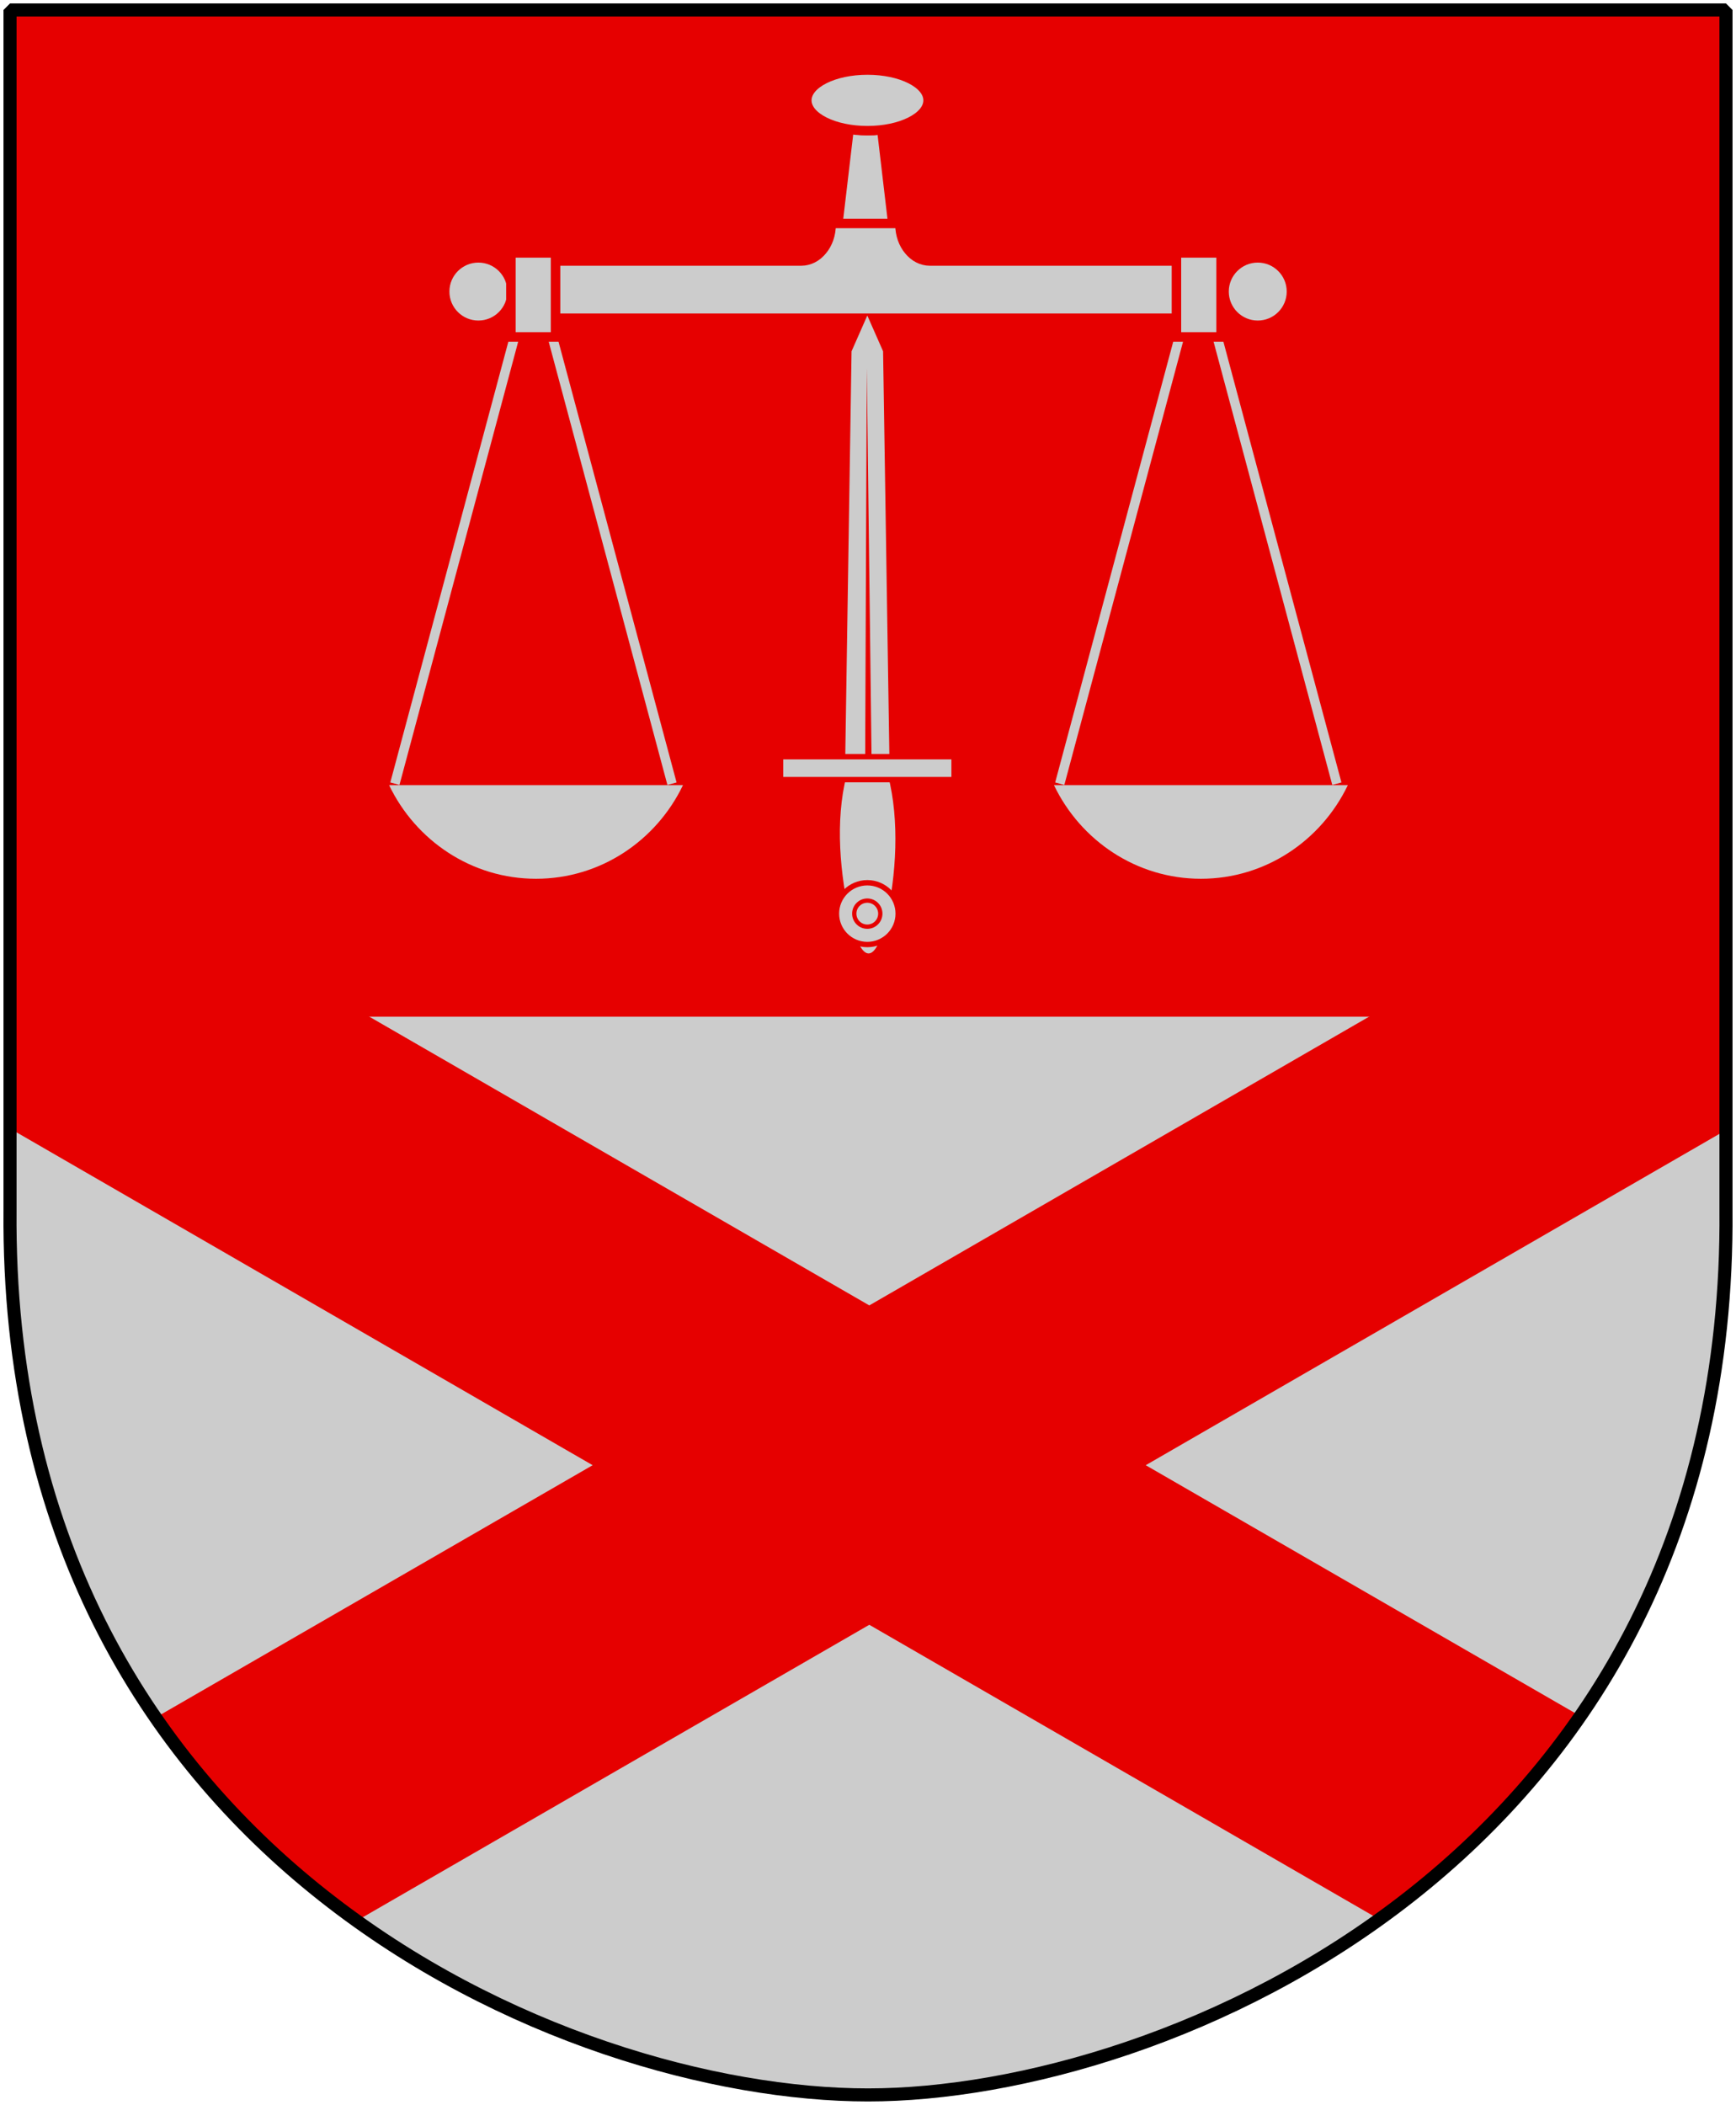 <?xml version="1.0" encoding="UTF-8" standalone="no"?>
<!-- Created with Inkscape (http://www.inkscape.org/) -->
<svg
   xmlns:dc="http://purl.org/dc/elements/1.1/"
   xmlns:cc="http://web.resource.org/cc/"
   xmlns:rdf="http://www.w3.org/1999/02/22-rdf-syntax-ns#"
   xmlns:svg="http://www.w3.org/2000/svg"
   xmlns="http://www.w3.org/2000/svg"
   version="1.0"
   width="251"
   height="304.2"
   id="svg4166">
  <defs
     id="defs4168" />
  <path
     d="M 249.551,1.44 L 125.5,1.44 L 1.45,1.44 L 1.45,174.936 C 0.682,268.657 81.739,302.756 125.5,302.756 C 168.494,302.756 250.318,268.657 249.551,174.936 L 249.551,1.44 z "
     style="color:black;fill:#ccc;fill-opacity:1;fill-rule:nonzero;stroke:none;stroke-width:1.888;stroke-linecap:round;stroke-linejoin:bevel;marker:none;marker-start:none;marker-mid:none;marker-end:none;stroke-miterlimit:4;stroke-dashoffset:0;stroke-opacity:1;visibility:visible;display:block"
     id="Shield" />
  <path
     d="M 1.438,116.938 L 1.438,163.094 L 85.688,211.75 L 22.5,248.219 C 30.703,260.112 40.736,269.839 51.562,277.594 L 125.688,234.812 L 199.406,277.375 C 210.23,269.605 220.254,259.893 228.469,248 L 165.656,211.75 L 249.562,163.312 L 249.562,117.125 L 125.688,188.656 L 1.438,116.938 z "
     style="fill:#e60000;fill-opacity:1;stroke:none;stroke-width:0.1;stroke-miterlimit:4;stroke-opacity:1"
     id="Andreaskors" />
  <path
     d="M 1.223,1.17 L 1.223,146.931 L 249.039,146.931 L 249.039,1.17 L 125.131,1.17 L 1.223,1.17 z "
     style="fill:#e60000;fill-opacity:1;fill-rule:nonzero;stroke:none;stroke-width:1.888;stroke-miterlimit:4;stroke-dasharray:none;stroke-opacity:1"
     id="Delning" />
  <g
     transform="matrix(0.955,0,0,0.955,14.317,-8.813)"
     id="Scales">
    <path
       d="M 118.497,28.795 C 116.847,29.133 115.206,28.967 113.56,28.72 L 110.358,55.848 L 121.684,55.848 L 118.497,28.795 z "
       style="fill:#ccc;fill-opacity:1;stroke:#e60000;stroke-width:1.436;stroke-miterlimit:4;stroke-dasharray:none;stroke-opacity:1"
       id="path2792" />
    <path
       d="M 110.807,43.041 C 110.809,43.11 110.837,43.167 110.837,43.236 C 110.837,43.996 110.707,44.718 110.478,45.375 C 110.249,46.032 109.915,46.615 109.505,47.111 C 109.095,47.607 108.612,48.016 108.069,48.293 C 107.526,48.57 106.932,48.727 106.303,48.727 L 67.618,48.727 L 67.618,57.389 L 115.699,57.389 L 116.403,57.389 L 164.484,57.389 L 164.484,48.727 L 125.799,48.727 C 125.17,48.727 124.576,48.57 124.033,48.293 C 123.49,48.016 123.007,47.607 122.597,47.111 C 122.187,46.615 121.853,46.032 121.624,45.375 C 121.395,44.718 121.265,43.996 121.265,43.236 C 121.265,43.167 121.293,43.11 121.295,43.041 L 116.403,43.041 L 115.699,43.041 L 110.807,43.041 z "
       style="fill:#ccc;fill-opacity:1;stroke:#e60000;stroke-width:1.436;stroke-miterlimit:4;stroke-dasharray:none;stroke-opacity:1"
       id="path2795" />
    <g
       transform="matrix(0.479,0,0,0.479,-144.267,-23.568)"
       id="g2799">
      <g
         id="g2834">
        <path
           d="M 392.875,316.531 C 401.28,334.023 418.924,346.094 439.312,346.094 C 459.706,346.094 477.348,334.029 485.75,316.531 L 392.875,316.531 z "
           style="opacity:1;fill:#ccc;fill-opacity:1;stroke:none;stroke-width:3;stroke-miterlimit:4;stroke-dasharray:none;stroke-opacity:1"
           id="path2801" />
        <path
           d="M 442.696,168.316 L 482.285,316.064"
           style="fill:none;fill-opacity:0.75;fill-rule:evenodd;stroke:#ccc;stroke-width:3;stroke-linecap:butt;stroke-linejoin:miter;stroke-miterlimit:4;stroke-dasharray:none;stroke-opacity:1"
           id="path2803" />
        <path
           d="M 434.285,168.316 L 394.696,316.064"
           style="fill:none;fill-opacity:0.75;fill-rule:evenodd;stroke:#ccc;stroke-width:3;stroke-linecap:butt;stroke-linejoin:miter;stroke-miterlimit:4;stroke-dasharray:none;stroke-opacity:1"
           id="path2805" />
      </g>
    </g>
    <g
       transform="matrix(0.479,0,0,0.479,-43.607,-23.568)"
       id="g2807">
      <g
         id="g2829">
        <path
           d="M 442.696,168.316 L 482.285,316.064"
           style="fill:none;fill-opacity:0.75;fill-rule:evenodd;stroke:#ccc;stroke-width:3;stroke-linecap:butt;stroke-linejoin:miter;stroke-miterlimit:4;stroke-dasharray:none;stroke-opacity:1"
           id="path2809" />
        <path
           d="M 434.285,168.316 L 394.696,316.064"
           style="fill:none;fill-opacity:0.75;fill-rule:evenodd;stroke:#ccc;stroke-width:3;stroke-linecap:butt;stroke-linejoin:miter;stroke-miterlimit:4;stroke-dasharray:none;stroke-opacity:1"
           id="path2811" />
        <path
           d="M 392.875,316.531 C 401.28,334.023 418.924,346.094 439.312,346.094 C 459.706,346.094 477.348,334.029 485.75,316.531 L 392.875,316.531 z "
           style="opacity:1;fill:#ccc;fill-opacity:1;stroke:none;stroke-width:3;stroke-miterlimit:4;stroke-dasharray:none;stroke-opacity:1"
           id="path2813" />
      </g>
    </g>
    <path
       d="M 179.816,53.35 C 179.816,55.772 177.853,57.736 175.431,57.736 C 173.009,57.736 171.045,55.772 171.045,53.35 C 171.045,50.928 173.009,48.965 175.431,48.965 C 177.853,48.965 179.816,50.928 179.816,53.35 z "
       style="fill:#ccc;fill-opacity:1;stroke:none;stroke-width:1.436;stroke-miterlimit:4;stroke-dasharray:none;stroke-opacity:1"
       id="path2817" />
    <path
       d="M 61.819,53.35 C 61.819,55.772 59.855,57.736 57.433,57.736 C 55.011,57.736 53.048,55.772 53.048,53.35 C 53.048,50.928 55.011,48.965 57.433,48.965 C 59.855,48.965 61.819,50.928 61.819,53.35 z "
       style="fill:#ccc;fill-opacity:1;stroke:none;stroke-width:1.436;stroke-miterlimit:4;stroke-dasharray:none;stroke-opacity:1"
       id="path2821" />
    <rect
       width="6.759"
       height="12.717"
       x="62.359"
       y="47.501"
       style="fill:#ccc;fill-opacity:1;stroke:#e60000;stroke-width:1.436;stroke-miterlimit:4;stroke-dasharray:none;stroke-opacity:1"
       id="rect2823" />
    <rect
       width="6.759"
       height="12.717"
       x="163.12"
       y="47.501"
       style="fill:#ccc;fill-opacity:1;stroke:#e60000;stroke-width:1.436;stroke-miterlimit:4;stroke-dasharray:none;stroke-opacity:1"
       id="rect2825" />
    <path
       d="M 125.52,24.415 C 125.52,26.951 121.41,29.006 116.339,29.006 C 111.269,29.006 107.158,26.951 107.158,24.415 C 107.158,21.88 111.269,19.825 116.339,19.825 C 121.41,19.825 125.52,21.88 125.52,24.415 L 125.52,24.415 z "
       style="fill:#ccc;fill-opacity:1;stroke:#e60000;stroke-width:1.436;stroke-miterlimit:4;stroke-dasharray:none;stroke-opacity:1"
       id="path2827" />
  </g>
  <g
     transform="matrix(0.155,0,0,-0.155,83.514,168.172)"
     id="Sword">
    <path
       d="M 254.813,227.219 C 265.027,185.612 277.956,185.612 287.67,227.219 C 297.384,268.826 300.384,320.041 289.67,361.648 C 278.956,403.255 261.527,403.255 250.813,361.648 C 240.099,320.041 244.599,268.826 254.813,227.219 z "
       style="fill:#ccc;fill-opacity:1;fill-rule:nonzero;stroke:none;stroke-width:5;stroke-miterlimit:4;stroke-dasharray:none;stroke-opacity:1"
       id="path2198" />
    <g
       transform="translate(5.076,0)"
       id="g4551">
      <path
         d="M 244.457,371.58 L 285.873,371.58 L 279.873,757.438 L 265.165,790.794 L 250.457,757.438 L 244.457,371.58 z "
         style="fill:#ccc;fill-opacity:1;fill-rule:nonzero;stroke:none;stroke-width:5;stroke-miterlimit:4;stroke-opacity:1"
         id="path2201" />
      <path
         d="M 263.156,375.062 L 264.652,742.094 L 269.156,375.062 L 263.156,375.062 z "
         style="fill:#e60000;fill-opacity:1;fill-rule:evenodd;stroke:none;stroke-width:4;stroke-linecap:butt;stroke-linejoin:miter;stroke-miterlimit:4;stroke-dasharray:none;stroke-opacity:1"
         id="path2203" />
    </g>
    <rect
       width="161.869"
       height="21.378"
       x="189.307"
       y="358.073"
       style="fill:#ccc;fill-opacity:1;fill-rule:nonzero;stroke:#e60000;stroke-width:5;stroke-miterlimit:4;stroke-dasharray:none;stroke-opacity:1"
       id="rect2206" />
    <g
       transform="translate(0,4)"
       style="fill:blue;fill-opacity:1"
       id="g2208">
      <path
         d="M 317.693,37.924 C 317.699,53.828 304.808,66.724 288.904,66.724 C 273,66.724 260.108,53.828 260.114,37.924 C 260.108,22.02 273,9.124 288.904,9.124 C 304.808,9.124 317.699,22.02 317.693,37.924 L 317.693,37.924 z "
         transform="translate(-18.662,191.199)"
         style="fill:#ccc;fill-opacity:1;fill-rule:nonzero;stroke:#e60000;stroke-width:5;stroke-miterlimit:4;stroke-dasharray:none;stroke-opacity:1"
         id="path2210" />
      <path
         d="M 161.624,35.904 C 161.627,43.717 155.295,50.052 147.482,50.052 C 139.67,50.052 133.337,43.717 133.34,35.904 C 133.337,28.092 139.67,21.757 147.482,21.757 C 155.295,21.757 161.627,28.092 161.624,35.904 L 161.624,35.904 z "
         transform="matrix(0.859,0,0,0.859,143.525,198.275)"
         style="fill:#ccc;fill-opacity:1;fill-rule:nonzero;stroke:#e60000;stroke-width:4.656;stroke-miterlimit:4;stroke-dasharray:none;stroke-opacity:1"
         id="path2212" />
    </g>
  </g>
  <path
     d="M 249.551,1.44 L 125.5,1.44 L 1.45,1.44 L 1.45,174.936 C 0.682,268.657 81.739,302.756 125.5,302.756 C 168.494,302.756 250.318,268.657 249.551,174.936 L 249.551,1.44 z "
     style="color:black;fill:none;fill-opacity:0;fill-rule:nonzero;stroke:black;stroke-width:1.888;stroke-linecap:round;stroke-linejoin:bevel;marker:none;marker-start:none;marker-mid:none;marker-end:none;stroke-miterlimit:4;stroke-dashoffset:0;stroke-opacity:1;visibility:visible;display:block"
     id="Frame" />
</svg>
